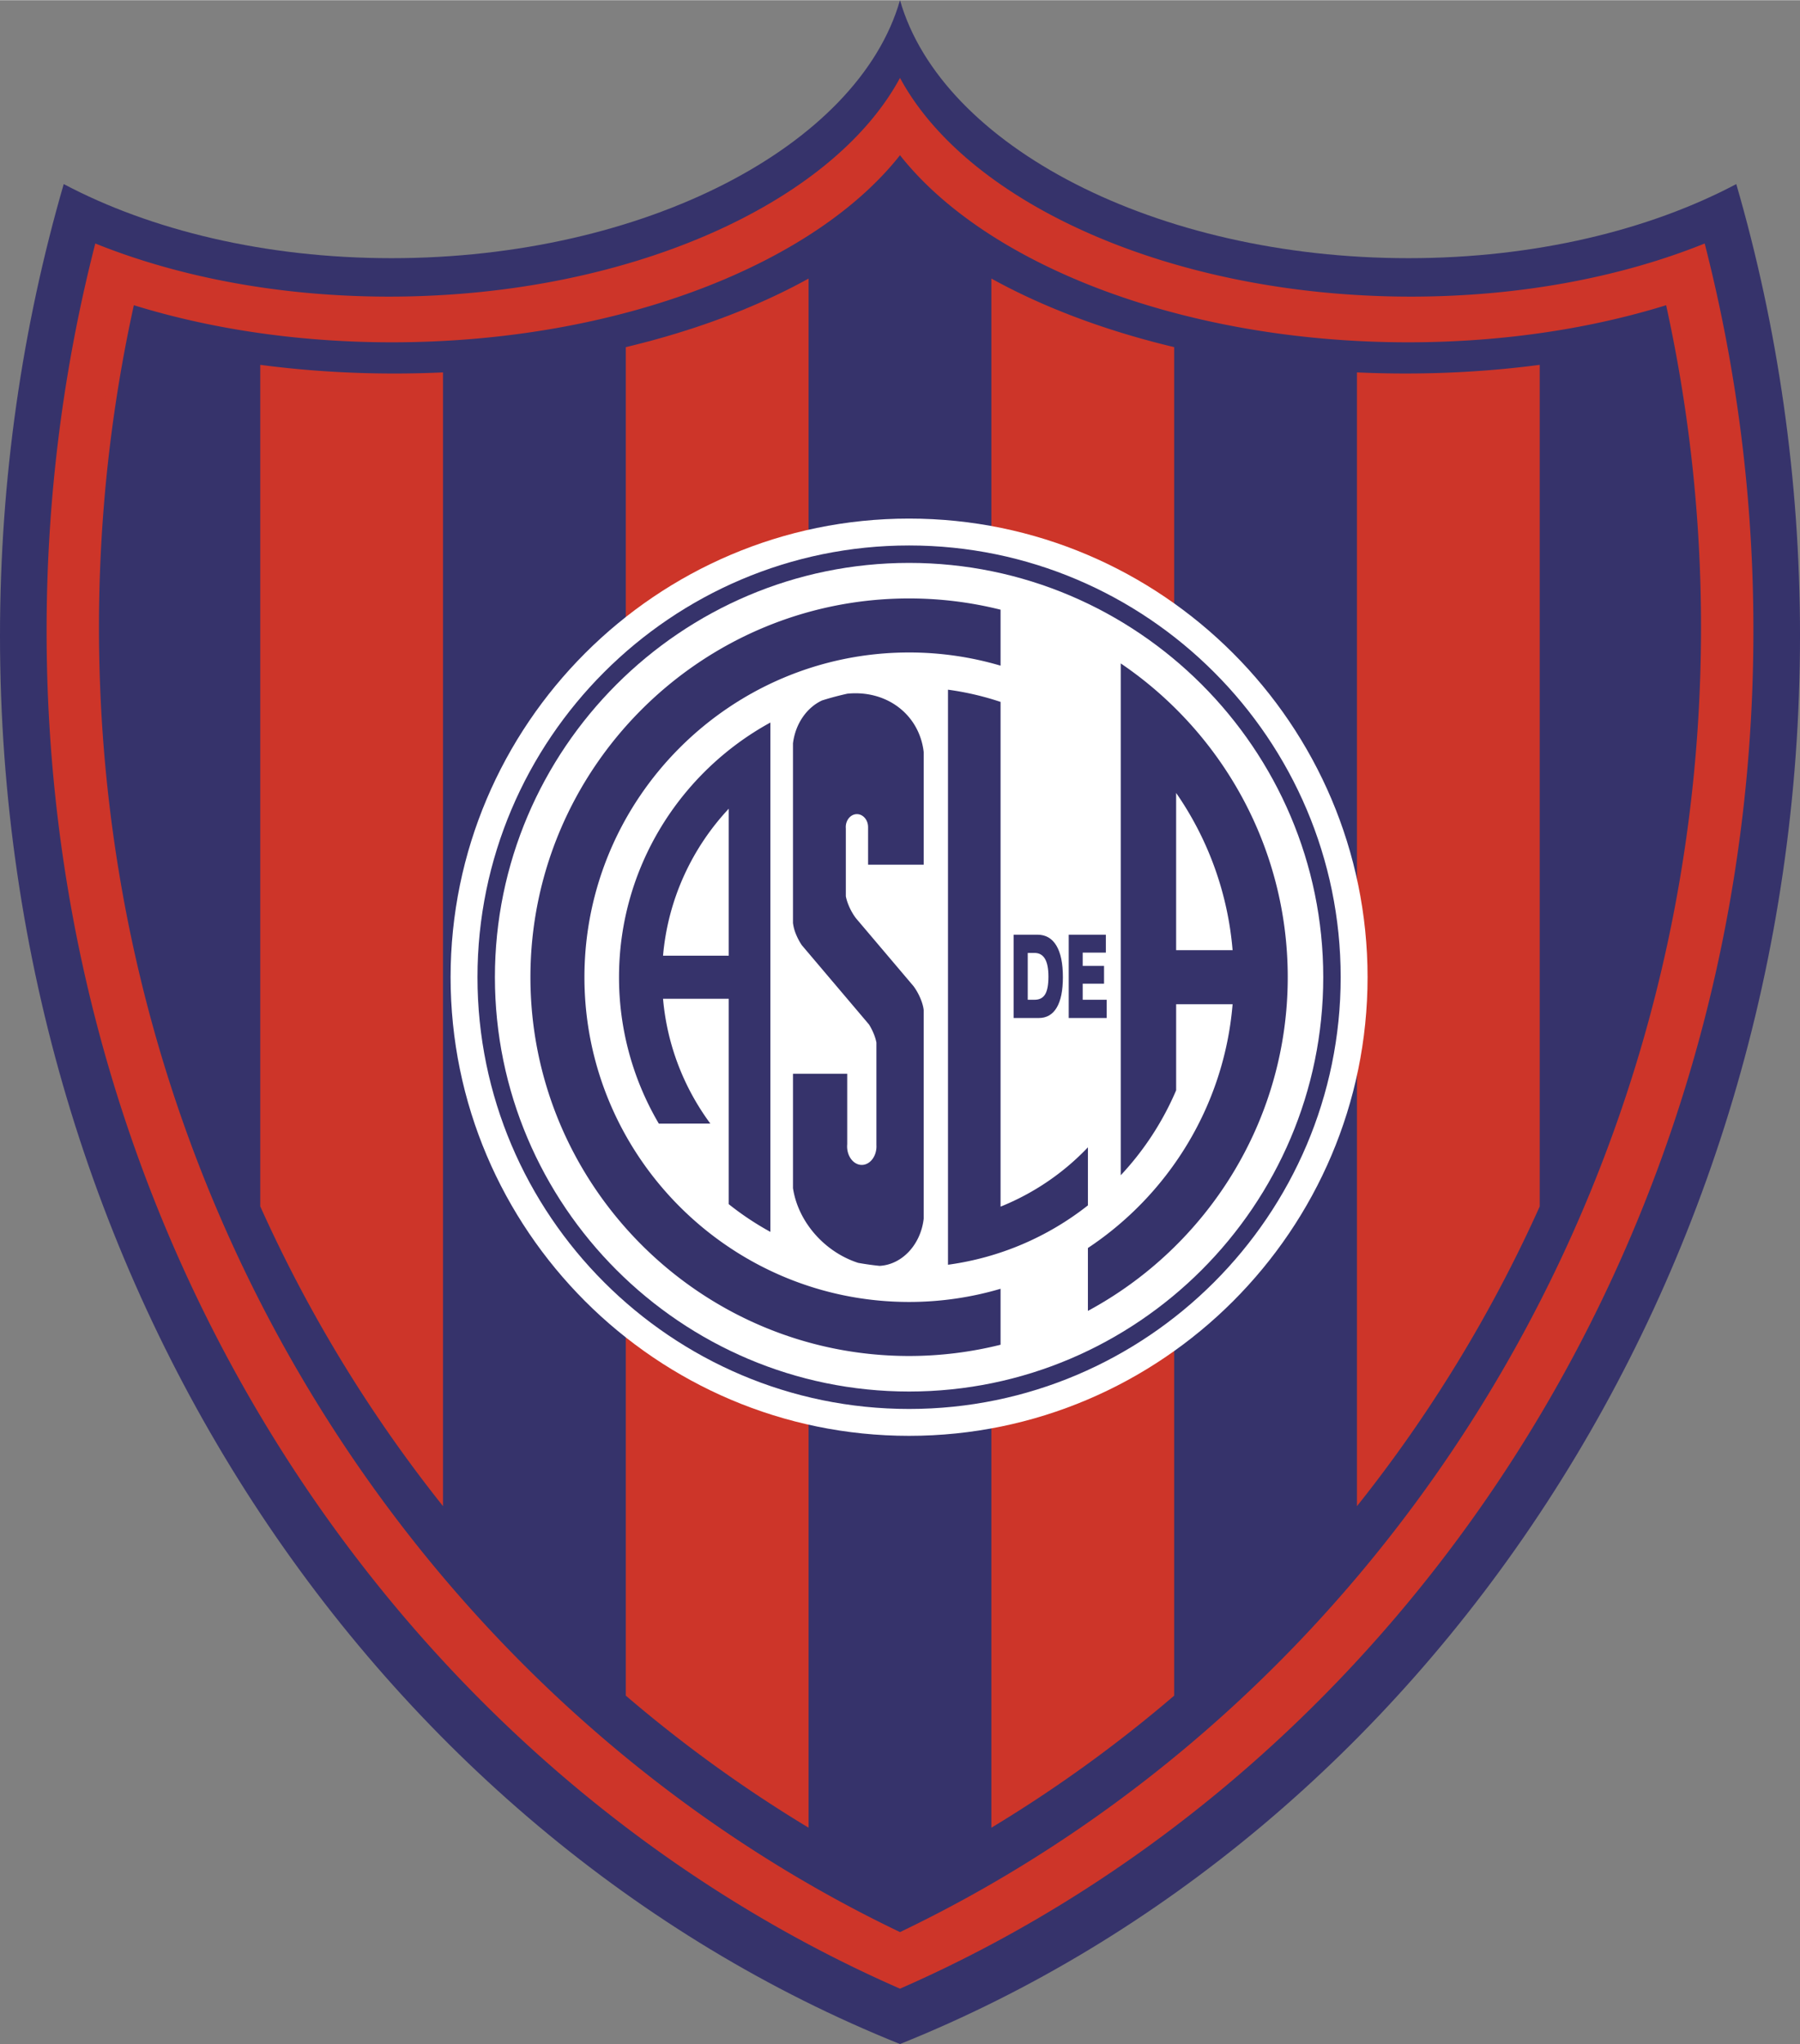 <svg xmlns="http://www.w3.org/2000/svg" width="2202" height="2500" viewBox="0 0 171.195 194.326"><rect x="0" y="0" width="171.195" height="194.326" fill="#808080" stroke="none"/><path d="M85.598 194.326C35.738 174.31 0 121.794 0 60.433c0-14.957 2.125-29.387 6.06-42.95 8.287 4.386 19.187 7.045 31.179 7.045 24.028 0 44.395-10.675 48.359-24.528 3.963 13.853 24.33 24.528 48.359 24.528 11.991 0 22.891-2.659 31.178-7.045 3.936 13.562 6.061 27.993 6.061 42.95-.001 61.361-35.739 113.877-85.598 133.893z" fill="#36336b"/><path d="M85.598 189.062C38.068 168.247 4.432 118.181 4.432 59.965c0-12.742 1.614-25.093 4.631-36.833 7.901 3.184 17.523 5.052 27.94 5.052 22.628 0 42.124-8.805 48.594-20.796 6.471 11.992 25.966 20.796 48.594 20.796 10.418 0 20.039-1.868 27.94-5.052a147.87 147.87 0 0 1 4.632 36.833c.001 58.216-33.636 108.282-81.165 129.097z" fill="#cd3529"/><path d="M85.598 184.237C40.446 162.727 8.913 114.923 8.913 59.633c0-10.753 1.194-21.223 3.448-31.272 7.329 2.332 15.824 3.666 24.908 3.666 21.583 0 40.398-7.518 48.328-18.107 7.93 10.589 26.744 18.107 48.328 18.107 9.084 0 17.58-1.333 24.908-3.666a142.783 142.783 0 0 1 3.448 31.272c.001 55.29-31.533 103.094-76.683 124.604z" fill="#36336b" stroke="#cd3529"/><path d="M94.287 26.465c4.937 2.732 10.836 4.961 17.385 6.521v128.216a129.826 129.826 0 0 1-17.385 12.557V26.465zM129.057 35.388c1.528.07 3.074.106 4.633.106 4.402 0 8.672-.286 12.751-.824v80.018a133.596 133.596 0 0 1-17.384 28.501V35.388zM76.903 173.757a129.824 129.824 0 0 1-17.384-12.558V32.987c6.548-1.56 12.448-3.788 17.384-6.52v147.29zM42.135 143.185a133.559 133.559 0 0 1-17.384-28.505V34.67c4.08.539 8.351.825 12.755.825 1.558 0 3.102-.037 4.629-.106v107.796z" fill="#cd3529"/><path d="M86.461 49.288c24.017 0 43.606 19.589 43.606 43.606 0 24.018-19.589 43.605-43.606 43.605-24.018 0-43.606-19.588-43.606-43.605 0-24.018 19.589-43.606 43.606-43.606z" fill="#fff"/><path d="M95.162 127.838v-5.321a30.73 30.73 0 0 1-8.701 1.253c-17.006 0-30.876-13.87-30.876-30.876s13.871-30.876 30.876-30.876c3.02 0 5.939.439 8.701 1.254V57.95a35.881 35.881 0 0 0-8.701-1.069c-19.835 0-36.013 16.178-36.013 36.013s16.178 36.013 36.013 36.013a35.93 35.93 0 0 0 8.701-1.069z" fill="#36336b"/><path d="M90.162 65.556c1.721.233 3.394.625 5 1.162v47.989a23.608 23.608 0 0 0 8.307-5.64v5.521a27.45 27.45 0 0 1-13.307 5.643V65.556zM73.269 117.107a27.77 27.77 0 0 1-3.96-2.635V94.941h-6.248c.384 4.417 2 8.49 4.501 11.873H62.66a27.382 27.382 0 0 1-3.786-13.92c0-10.421 5.83-19.523 14.395-24.215v48.428zm-3.96-26.261V76.874c-3.489 3.732-5.78 8.598-6.248 13.972h6.248zM87.852 71.49v10.707h-5.29v-3.613h-.002c-.014-.662-.485-1.196-1.06-1.196-.583 0-1.06.551-1.06 1.226 0 .044.002.086.006.128v6.451c.048.26.137.556.268.871.187.452.43.872.684 1.21l5.484 6.47c.249.334.486.749.669 1.192.168.406.268.78.3 1.086v19.828c-.278 2.45-2.038 4.368-4.192 4.489a27.396 27.396 0 0 1-2.039-.286c-3.2-1.033-5.715-3.9-6.2-7.101v-10.881h5.157v6.701c-.006.068-.01.137-.01.206 0 .97.626 1.762 1.395 1.762s1.396-.792 1.396-1.762c0-.044-.001-.087-.004-.129v-9.746a4.423 4.423 0 0 0-.267-.863 5.82 5.82 0 0 0-.44-.855l-6.39-7.539a5.754 5.754 0 0 1-.536-1.001 4.018 4.018 0 0 1-.302-1.113V70.66c.226-1.858 1.308-3.404 2.762-4.08.79-.25 1.595-.465 2.413-.644 3.779-.374 6.852 2.018 7.258 5.554zM106.592 63.058c9.571 6.484 15.883 17.447 15.883 29.835 0 13.69-7.709 25.637-19.006 31.727v-5.98c7.674-5.091 12.959-13.514 13.762-23.176h-5.369v8.181a27.716 27.716 0 0 1-5.27 8.079V63.058zm10.638 27.265a30.687 30.687 0 0 0-5.369-14.949v14.949h5.369z" fill="#36336b"/><path d="M86.461 52.673c22.153 0 40.22 18.068 40.22 40.221 0 22.152-18.067 40.221-40.22 40.221s-40.22-18.068-40.22-40.221c0-22.153 18.068-40.221 40.22-40.221z" fill="none" stroke="#36336b" stroke-width="1.658" stroke-miterlimit="1"/><path d="M99.387 91.147c.219.374.328.939.328 1.694 0 .771-.104 1.329-.312 1.676-.207.347-.543.521-1.006.521h-.65v-4.453h.65c.441.001.771.188.99.562zm-.592 5.626c.749 0 1.318-.33 1.709-.991s.586-1.625.586-2.892c0-1.314-.207-2.316-.621-3.005-.414-.689-1.015-1.034-1.803-1.034h-2.264v7.922h2.393zM101.645 96.773v-7.922h3.531v1.703h-2.203v1.266h2.031v1.688h-2.031v1.531h2.281v1.734h-3.609z" fill="#36336b"/></svg>